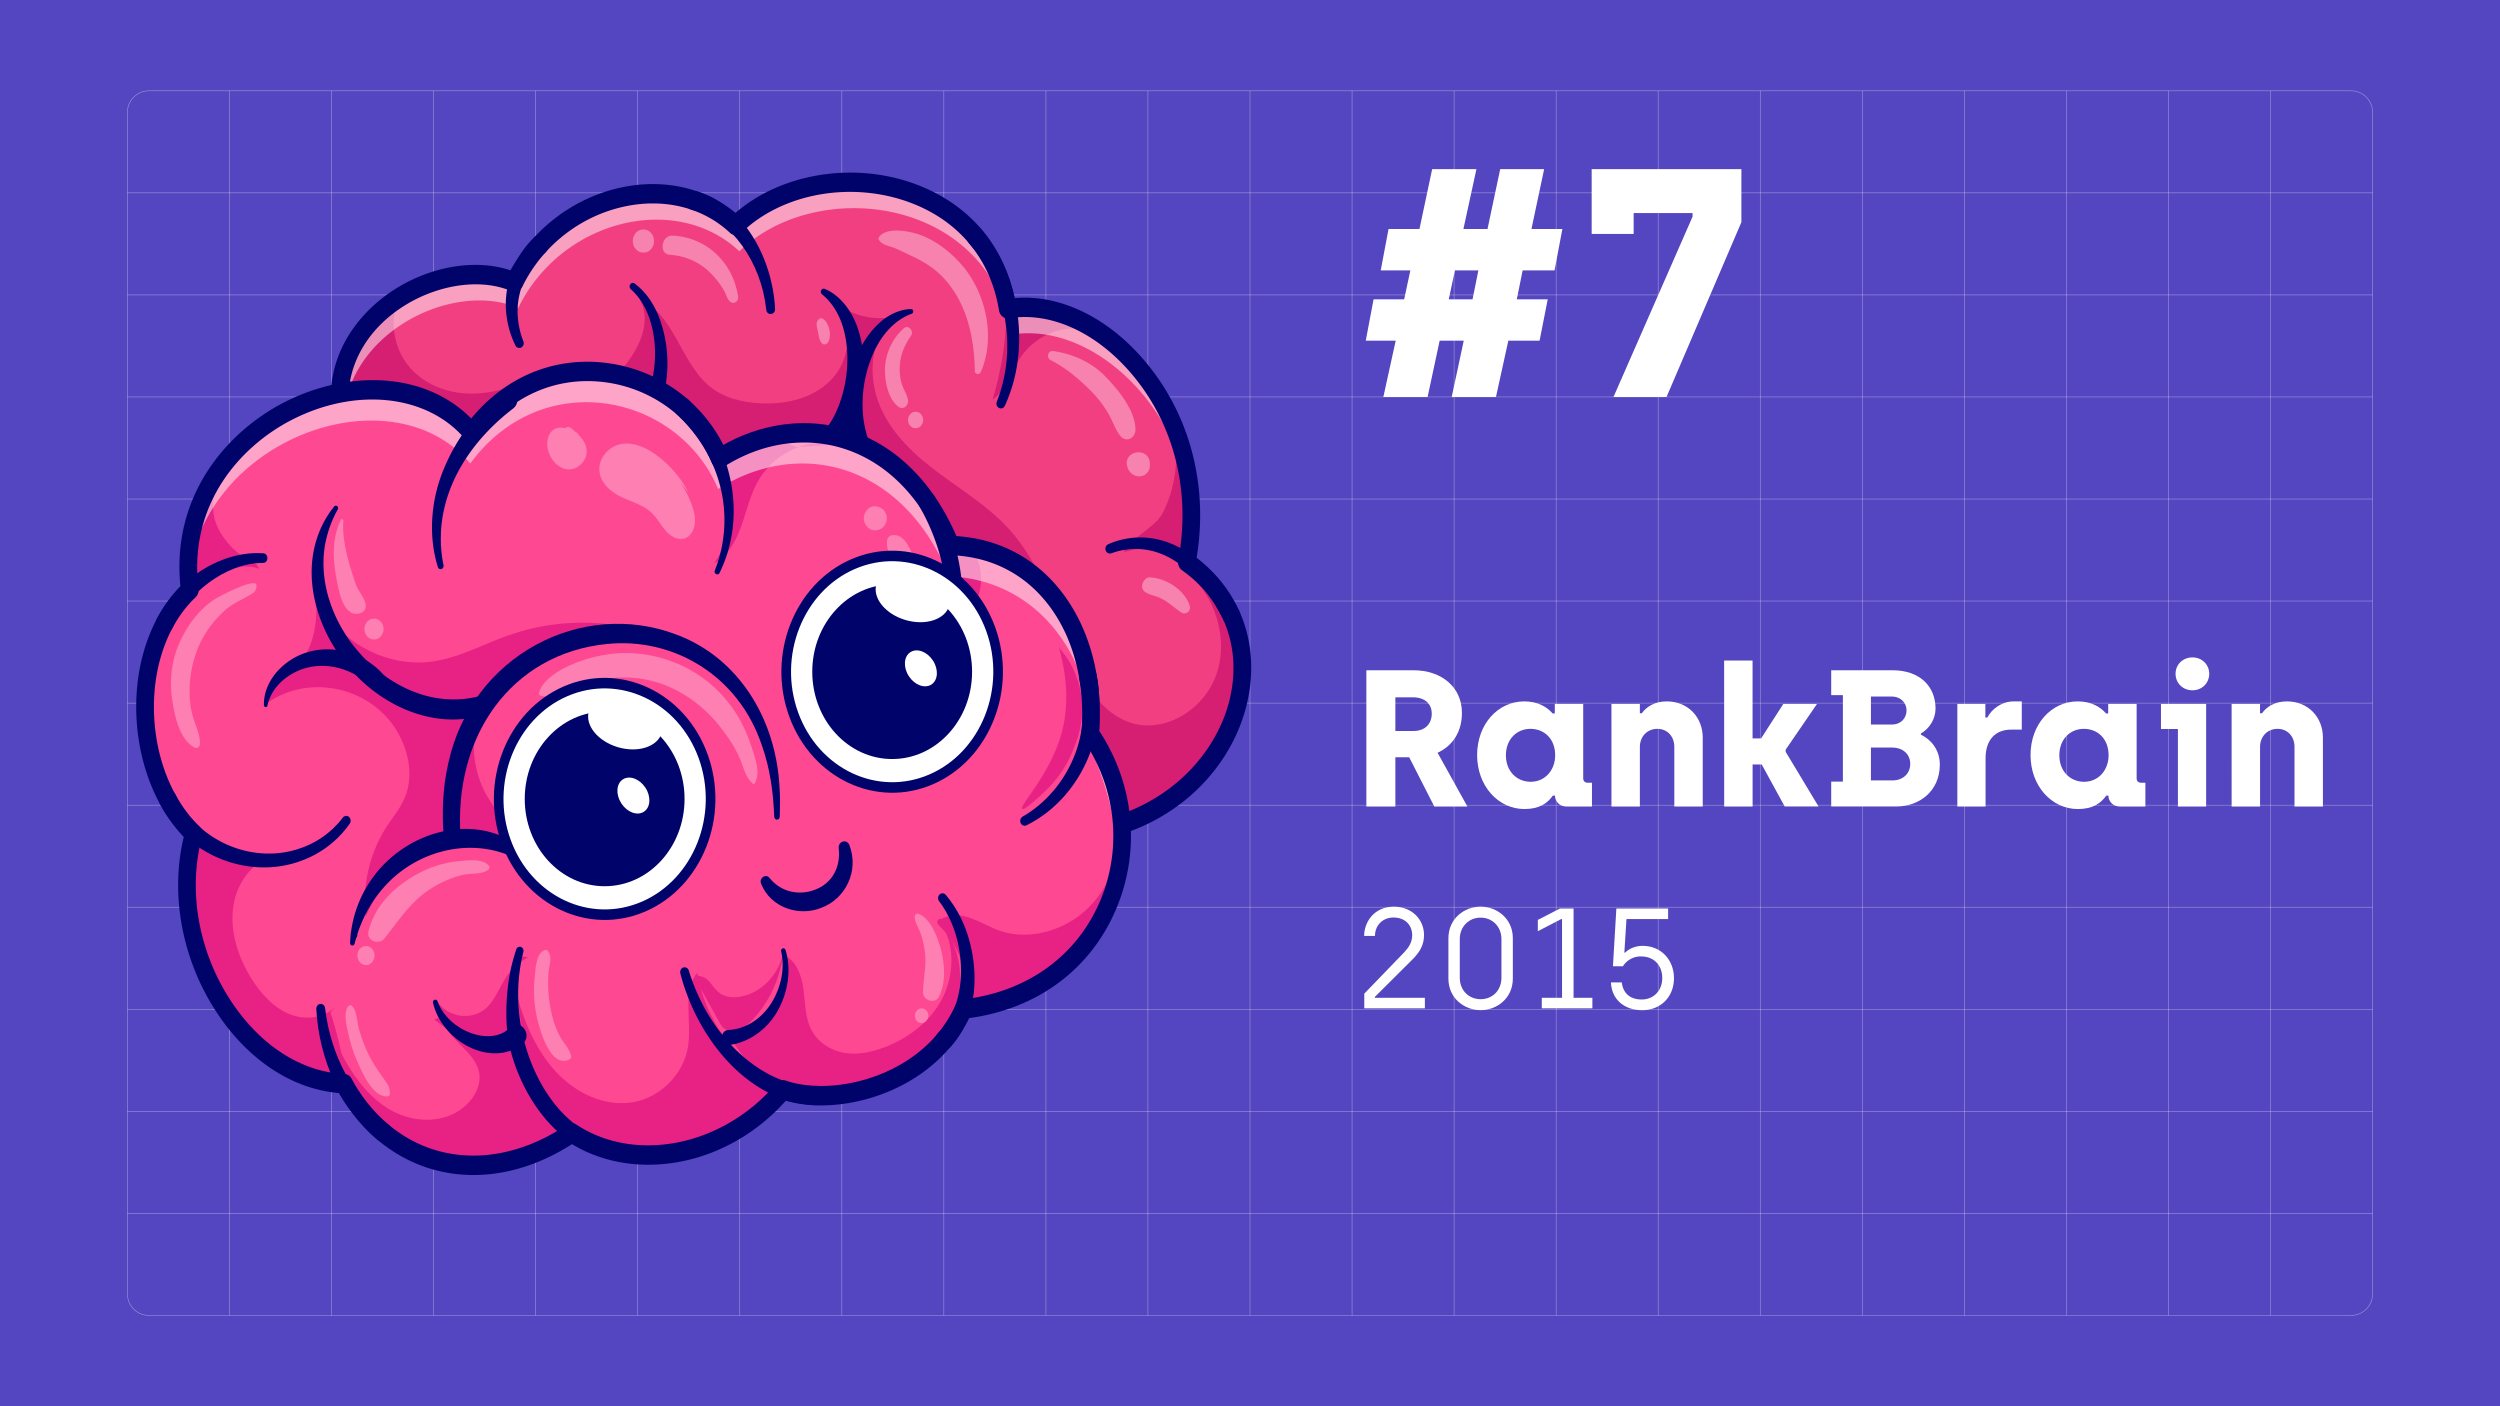 <svg id="Capa_1" data-name="Capa 1" xmlns="http://www.w3.org/2000/svg" viewBox="0 0 3840 2160"><defs><style>.cls-1,.cls-3{isolation:isolate;}.cls-2{fill:#5445c0;}.cls-3{opacity:0.39;}.cls-4{fill:#fff;}.cls-5{fill:#f23f81;}.cls-6{fill:#d61e72;}.cls-7{opacity:0.5;}.cls-8{fill:#00046a;}.cls-9{opacity:0.2;}.cls-10{fill:#e82185;}.cls-11{fill:#fe4892;}.cls-12{opacity:0.3;}.cls-13{opacity:0.35;}</style></defs><title>algoritmos-google</title><g class="cls-1"><rect class="cls-2" width="3840" height="2160"/><path class="cls-2" d="M3840.5,2160.5H-.5V-.5h3841Zm-3840-1h3839V.5H.5Z"/></g><g class="cls-3"><rect class="cls-4" x="1292.5" y="139.5" width="1" height="1881"/></g><g class="cls-3"><rect class="cls-4" x="508.7" y="139.5" width="1" height="1881"/></g><g class="cls-3"><rect class="cls-4" x="822.2" y="139.5" width="1" height="1881"/></g><g class="cls-3"><rect class="cls-4" x="1135.7" y="139.5" width="1" height="1881"/></g><g class="cls-3"><rect class="cls-4" x="1449.2" y="139.5" width="1" height="1881"/></g><g class="cls-3"><rect class="cls-4" x="1762.7" y="139.5" width="1" height="1881"/></g><g class="cls-3"><rect class="cls-4" x="2076.3" y="139.5" width="1" height="1881"/></g><g class="cls-3"><rect class="cls-4" x="1919.5" y="139.5" width="1" height="1881"/></g><g class="cls-3"><rect class="cls-4" x="2233" y="139.5" width="1" height="1881"/></g><g class="cls-3"><rect class="cls-4" x="1606" y="139.5" width="1" height="1881"/></g><g class="cls-3"><rect class="cls-4" x="979" y="139.5" width="1" height="1881"/></g><g class="cls-3"><rect class="cls-4" x="351.9" y="139.5" width="1" height="1881"/></g><g class="cls-3"><rect class="cls-4" x="665.5" y="139.5" width="1" height="1881"/></g><g class="cls-3"><rect class="cls-4" x="3173.5" y="139.5" width="1" height="1881"/></g><g class="cls-3"><rect class="cls-4" x="2389.8" y="139.5" width="1" height="1881"/></g><g class="cls-3"><rect class="cls-4" x="2703.3" y="139.5" width="1" height="1881"/></g><g class="cls-3"><rect class="cls-4" x="3016.8" y="139.5" width="1" height="1881"/></g><g class="cls-3"><rect class="cls-4" x="3330.3" y="139.5" width="1" height="1881"/></g><g class="cls-3"><rect class="cls-4" x="3487.1" y="139.5" width="1" height="1881"/></g><g class="cls-3"><rect class="cls-4" x="2860" y="139.5" width="1" height="1881"/></g><g class="cls-3"><rect class="cls-4" x="2546.5" y="139.5" width="1" height="1881"/></g><g class="cls-3"><rect class="cls-4" x="195.7" y="1236.3" width="3448.6" height="1"/></g><g class="cls-3"><rect class="cls-4" x="195.7" y="1706.5" width="3448.6" height="1"/></g><g class="cls-3"><rect class="cls-4" x="195.7" y="1393" width="3448.6" height="1"/></g><g class="cls-3"><rect class="cls-4" x="195.7" y="1079.5" width="3448.6" height="1"/></g><g class="cls-3"><rect class="cls-4" x="195.7" y="766" width="3448.6" height="1"/></g><g class="cls-3"><rect class="cls-4" x="195.7" y="452.5" width="3448.6" height="1"/></g><g class="cls-3"><rect class="cls-4" x="195.7" y="609.2" width="3448.6" height="1"/></g><g class="cls-3"><rect class="cls-4" x="195.7" y="295.7" width="3448.6" height="1"/></g><g class="cls-3"><rect class="cls-4" x="195.7" y="922.7" width="3448.6" height="1"/></g><g class="cls-3"><rect class="cls-4" x="195.7" y="1549.8" width="3448.6" height="1"/></g><g class="cls-3"><rect class="cls-4" x="195.7" y="1863.3" width="3448.6" height="1"/></g><g class="cls-3"><path class="cls-4" d="M3611.2,2021H228.8a33.63,33.63,0,0,1-33.6-33.6V172.6A33.63,33.63,0,0,1,228.8,139H3611.2a33.63,33.63,0,0,1,33.6,33.6V1987.5A33.59,33.59,0,0,1,3611.2,2021ZM228.8,140a32.63,32.63,0,0,0-32.6,32.6V1987.4a32.63,32.63,0,0,0,32.6,32.6H3611.2a32.58,32.58,0,0,0,32.6-32.5V172.6a32.63,32.63,0,0,0-32.6-32.6Z"/></g><path class="cls-4" d="M2143.8,523.29h-46l12-63.5h47l9.5-44.5h-45.5l12-63.5h47.5l19.5-92h68l-20,92h37l19.5-92h67.5l-19.5,92h47.5l-12,63.5h-49l-9,44.5h47.5l-12.5,63.5h-48l-19,86.5h-68l18.5-86.5h-37l-18.5,86.5h-68Zm118-63.5,9-44.5h-36l-9.5,44.5Z"/><path class="cls-4" d="M2599.79,332.79v-5.5h-90.5v32h-64.5v-99.5h230v81.5l-115,268.5h-81.5Z"/><path class="cls-4" d="M2098.73,1029.5h72.06c43.95,0,74.75,26.31,74.75,65.48,0,28.1-13.16,49.93-37.38,61.29l45.75,82.52h-50.83l-38.57-75.64h-21.23v75.64h-44.55Zm72.65,93.28c16.15,0,27.81-9.56,27.81-26.91,0-13.45-9.27-24.81-29.3-24.81h-26.61v51.72Z"/><path class="cls-4" d="M2268.86,1159.86c0-47.54,32-82.52,72.35-82.52,20,0,34.39,7.77,43.66,18.53h3.29v-14.65h43.65v114.52c0,4.19,3,6.58,7.18,6.58h6.27v36.47H2405.8c-10.17,0-17.35-7.77-17.35-16.74h-3.28c-8.38,12-20.93,20.63-43.66,20.63C2301.15,1242.68,2268.86,1207.1,2268.86,1159.86Zm119.89.3c0-26-17.34-40.66-38-40.66-20.93,0-37.67,15.84-37.67,40.66s17,40.66,38,40.66C2373.8,1200.82,2388.75,1182.29,2388.75,1160.16Z"/><path class="cls-4" d="M2475.16,1081.22h43.66v14.36h3c7.17-10.17,20-18.24,38.27-18.24,33.19,0,55.31,24.81,55.31,55.61v105.84h-43.65V1147c0-15.84-10.76-27.5-26-27.5-15.85,0-26.91,12-26.91,27.8v91.49h-43.66Z"/><path class="cls-4" d="M2648.28,1014.55h43.66v119.6h13.15l34.09-52.93h51.72l-48.13,70.27v3.29l50.53,84h-52L2706,1174.21h-14v64.58h-43.66Z"/><path class="cls-4" d="M2812.73,1200.52h17.94V1067.77h-17.94V1029.5h93.89c43.35,0,66.37,25.71,66.37,58.9,0,16.15-9.57,30.8-22.42,38.27v1.8c14.95,7.17,29,22.72,29,46,0,40.66-31.39,64.28-66.68,64.28H2812.73Zm93.29-87.6c13.45,0,22.42-9.57,22.42-21.83,0-12-9.57-21.23-22.42-21.23h-32.29v43.06Zm.89,85.81c15.25,0,27.21-9.87,27.21-25.42s-12.26-25.11-27.5-25.11h-32.89v50.53Z"/><path class="cls-4" d="M3006.48,1081.22h43.06v20.93h3c6.87-13.45,22.42-24.81,40.36-24.81h12.56v43.35H3089.3c-23.92,0-39.47,15-39.47,44.25v73.85h-43.35Z"/><path class="cls-4" d="M3118.9,1159.86c0-47.54,32-82.52,72.36-82.52,20,0,34.39,7.77,43.65,18.53h3.29v-14.65h43.66v114.52c0,4.19,3,6.58,7.17,6.58h6.28v36.47h-39.47c-10.16,0-17.34-7.77-17.34-16.74h-3.29c-8.37,12-20.93,20.63-43.65,20.63C3151.2,1242.68,3118.9,1207.1,3118.9,1159.86Zm119.9.3c0-26-17.34-40.66-38-40.66-20.93,0-37.67,15.84-37.67,40.66s17,40.66,38,40.66C3223.85,1200.82,3238.8,1182.29,3238.8,1160.16Z"/><path class="cls-4" d="M3345.25,1119.79h-26v-38.57h69.37v157.57h-43.35Zm-3.59-84.91c0-14.05,11.06-25.12,26-25.12,14.65,0,25.71,11.07,25.71,25.12,0,14.35-11.06,25.41-25.71,25.41C3352.72,1060.29,3341.66,1049.23,3341.66,1034.88Z"/><path class="cls-4" d="M3427.76,1081.22h43.66v14.36h3c7.17-10.17,20-18.24,38.27-18.24,33.19,0,55.31,24.81,55.31,55.61v105.84h-43.65V1147c0-15.84-10.76-27.5-26-27.5-15.85,0-26.91,12-26.91,27.8v91.49h-43.66Z"/><path class="cls-4" d="M2095.54,1526.24l61.32-63.51c7-7.45,12.26-15.33,12.26-26.28,0-15.55-10.95-27.15-28.69-27.15-17.3,0-28.47,12.7-28.47,28.25h-16.64c0-21,15.11-44.9,45.55-44.9,29.13,0,46.43,21,46.43,43.36,0,15.55-6.35,25.41-15.55,35.48l-60,59.79v1.31h76.87v16.2h-93.07Z"/><path class="cls-4" d="M2224.75,1503v-61.76c0-30.44,24.52-48.62,49.49-48.62s49.49,18.18,49.49,48.62V1503c0,30.43-24.53,48.61-49.49,48.61S2224.75,1533.46,2224.75,1503Zm81.46-1.1v-59.57c0-18.61-13.58-32.85-32-32.85s-32,14.24-32,32.85v59.57c0,18.83,13.35,32.85,32,32.85S2306.21,1520.76,2306.21,1501.93Z"/><path class="cls-4" d="M2368.19,1532.59h31.1V1411.71H2398l-35.91,18.61V1413L2396,1395.5h21v137.09h28.9v16.2h-77.74Z"/><path class="cls-4" d="M2474.41,1508.94h16.64c2.19,17.74,13.8,26.28,30.66,26.28,18.39,0,31.53-13.8,31.53-32.85,0-18.83-11.82-33.29-32.85-33.29a32.21,32.21,0,0,0-27.59,15.11h-15.33l5.26-88.69h79.49v16.21h-63.94l-3.29,51.46h1.32s9.19-10.3,26.71-10.3c29.57,0,48.18,22.78,48.18,49.5,0,29.12-20.58,49.27-48.83,49.27C2496.52,1551.64,2475.72,1536.75,2474.41,1508.94Z"/><path class="cls-5" d="M531.39,670.33a1058,1058,0,0,0,59,102.29l0,0c229.35,351.17,646.7,541.56,982.36,517.24q32.58-2.31,64-7.39c231.58-14.36,335.41-242.81,230.37-377.16A208.51,208.51,0,0,0,1823,863.53c42.36-222-120.18-402.32-262-390.9,0,0-.1,0-.13,0-4.37.33-8.74.84-13.06,1.58-.13-.69-.22-1.4-.37-2.08-35.28-207.61-296.6-242.67-417.51-125.94-98.74-92.33-274.11-47.37-339.59,87.06-52.36-22.34-121.81-11-177,24h0C546.59,499.57,500.78,576.48,531.39,670.33Z"/><path class="cls-6" d="M839.9,649.8C904,685.24,963.37,730,1022.5,774.61c171.19,129.17,344.39,260.27,480.53,432.18,22.53,28.43,44.1,58.09,69.75,83.1q32.58-2.31,64-7.39c231.58-14.36,335.41-242.81,230.37-377.16-1.1-.59-2.22-1.17-3.36-1.71L1810,869.23c50.12,31.39,78.16,102.26,59.88,162.12s-84.35,98.43-138.62,76.85c-60.5-24.07-84.9-100.76-109.19-165.89-17.1-45.92-38.19-91-69.66-126.7-31.3-35.55-71.33-60.07-108.74-87.7s-73.93-60.47-92.56-105.4-14.34-104.47,20.6-135.7c-30.93,5.93-63.94-2.36-89.57-22.22,27.45,26.93,25.36,81.15.16,112.31-27,33.5-71.2,44.28-112.08,42.72-29.54-1.15-60.1-8.33-83.14-28.6-41.6-36.63-53.36-110.19-103.66-129.83,18,33-2.09,75.32-26.13,103.41C924.88,602.41,884.36,631.83,839.9,649.8Z"/><path class="cls-6" d="M531.39,670.33a1058,1058,0,0,0,59,102.29l0,0c50.88.38,100.93-19.49,143.82-49.58,11.39-8,22.45-16.8,31.17-28.09,27.46-35.6,29.18-92.43,64.37-118.72-33.71,15.75-69.41,28.45-106,28.36s-74.64-14.4-98.19-45.09c-21.49-28-27.85-70.6-12.21-102.27C546.59,499.57,500.78,576.48,531.39,670.33Z"/><path class="cls-6" d="M1664.4,505.66c-37.14-6.37-76.93,12.11-98.51,45.76-13.61,21.23-21.22,48.6-41.33,62.35a508,508,0,0,0,21.78-141.66c31.84.79,66.66,2.82,90.27,26.17Z"/><path class="cls-6" d="M1725,842.51l39.24-31.23c6-4.8,12.12-9.66,16.88-15.92a79.09,79.09,0,0,0,8.88-15.84c16.51-37.09,21-80.42,12.45-120.6a378.41,378.41,0,0,1,7.92,197,106.07,106.07,0,0,0-82.75-8.19Z"/><g class="cls-7"><path class="cls-4" d="M1566.71,512.39a.15.15,0,0,0-.13,0c-4.37.33-8.74.84-13.07,1.58-.12-.69-.21-1.4-.36-2.08-35.28-207.62-296.6-242.68-417.51-125.94C1036.9,293.64,861.53,338.6,796.05,473c-52.36-22.34-121.82-11-177,24h0c-53.61,34-93.68,90.31-91.52,159.8-22.19-87.7,22.31-159.3,85.81-199.56h0c55.17-35,124.62-46.32,177-24,65.48-134.43,240.85-179.39,339.59-87.06,120.91-116.73,382.23-81.67,417.51,125.94.15.68.24,1.39.37,2.08,4.32-.74,8.69-1.25,13.06-1.58,0,0,.09,0,.13,0,119-9.58,252.44,115.68,267.44,287.31C1798.14,609.13,1676.27,503.57,1566.71,512.39Z"/></g><path class="cls-8" d="M1751.66,1270.56c-34.74,15.1-73,24.18-113.48,26.76-189.15,30.34-414.09-13.21-617.28-119.51C802.67,1063.64,624.59,886,519.46,677.51a16.23,16.23,0,0,1-.9-2.19c-23.19-71.14-7.88-140.08,43.11-194.13,58.74-62.27,152.13-89.37,222.4-66C820,349.88,883.29,302.61,955.74,287.63c64.69-13.37,127.4,1,174,39.35,71.2-61.53,183.92-79.48,278.83-43.24,79.62,30.39,132.47,91.93,150,174.14,67.76-6,140.49,28.16,197,93.35,71.3,82.2,101.08,193,82.44,305.49,69.65,53.64,98.35,137.32,76.87,225.76-13.43,55.29-46.17,106.66-92.2,144.65A298.17,298.17,0,0,1,1751.66,1270.56ZM543.86,664.22C772,1115.38,1277.54,1325.41,1634.8,1267.78c.41-.06.81-.11,1.22-.13,144.34-9,230.89-103.29,252.62-192.81,19.08-78.55-8.22-152.88-73-198.83a15.52,15.52,0,0,1-5.93-15.52c20.26-106.11-6.64-211.37-73.79-288.79-54-62.27-123.54-93.2-186-82.76-7.31,1.23-14.18-4.16-15.47-12.12-12.62-78-60.49-136.63-134.79-165-90.07-34.38-197.26-15.67-260.65,45.53a12.77,12.77,0,0,1-17.88.15c-41-38.39-99.47-53.2-160.27-40.64C892.33,331,833.11,377.14,802.36,440.26c-3.25,6.66-10.55,9.61-17,6.87-60.94-26-150.88-1.68-204.74,55.42C555.92,528.75,518.39,584.51,543.86,664.22Z"/><path class="cls-8" d="M1509.31,354.65c58,72.21,74,182.09,34.14,268.6-3.93,8.41-15.64,2.68-12.37-6.17A234.49,234.49,0,0,0,1546.26,552c5.91-64.62-16.58-132.39-57.5-177.83-12.71-15.43,8.13-35.46,20.55-19.53Z"/><path class="cls-8" d="M1879.54,952.84c-25.25-50-63.81-99.21-118.18-108.28a107.84,107.84,0,0,0-54.08,5.2,6.69,6.69,0,0,1-9-4.6,7.66,7.66,0,0,1,3.94-9.22,122.69,122.69,0,0,1,60.58-9.91c61.69,5.86,108.79,57.45,140.11,111.54,9.47,17.41-13.77,32.69-23.39,15.27Z"/><path class="cls-8" d="M1069.71,293.64c72,20.77,117.19,103.12,120.8,181,.22,9.43-12.33,10.63-13.55,1.23-3.77-36.66-17.21-71.26-37.35-99.08-19-26.19-46-48.87-75.93-54.12-18.86-4.05-12.7-34.18,6-29Z"/><path class="cls-8" d="M836.78,388.86C810,410.16,792.65,448,795.29,485.4a126.23,126.23,0,0,0,8.62,38.82,7.69,7.69,0,0,1-3.6,9.73,6.57,6.57,0,0,1-8.63-3.32,142.74,142.74,0,0,1-13.19-42.29c-7.06-45,10.06-92.51,40.88-122.42,14.41-13.45,32.2,9.89,17.41,22.94Z"/><path class="cls-8" d="M971.39,642.35c23.89-24,34.5-62.52,34.76-98.05.18-36.65-10.33-76.38-37.23-100.1-4.91-4.25.56-12.59,5.85-8.79,16,11.75,28,29.08,36,47.92,23.54,57.17,19.5,132.06-20.28,180.2C977.27,678,958,656.72,971.39,642.35Z"/><path class="cls-8" d="M1223.94,691.32c53.55-16.17,78.27-85.89,77.63-142.3-.44-36.52-10.87-74.09-39-97a5.09,5.09,0,0,1-.94-6.73,4.17,4.17,0,0,1,5.09-1.61c24.65,10.22,42.73,35.44,51.4,62.17,21.07,66.65,3.41,153.23-49.95,196.35a94,94,0,0,1-38.32,18.21c-17.33,3.07-22.76-23.9-5.88-29.06Z"/><path class="cls-8" d="M1354.23,748.89c-80.67-52.08-67-211.29,8.08-261.89,11.28-7.3,24.09-11.91,36.87-12.41a3.55,3.55,0,0,1,3.54,3.6,3.74,3.74,0,0,1-2.34,3.69c-22.38,8.23-39.41,25.36-51.44,46-28.61,49.9-34.15,123.13-3.12,172.65a81.83,81.83,0,0,0,22.4,22.84c14.77,10.63,1.64,34.74-14,25.54Z"/><g class="cls-9"><path class="cls-8" d="M1275.44,459c2.17,1.93,4.38,3.82,6.68,5.56A53.53,53.53,0,0,0,1275.44,459Z"/></g><path class="cls-10" d="M509.49,1252.5c15.65-6.24,25.76-25.83,22.55-43.68-53.9,49.39-136.79,54.49-197.52,15.7s-97-117.21-93.73-194c.44-10.09.94-21.78-6-28.51-20,64.16-9.4,135.74,14.72,198.18,7.44,19.25,16.22,38.09,28.35,54.25,29.09,38.77,76.64,58.87,122.41,55.38s89.09-29.31,119.35-67"/><path class="cls-11" d="M1460.31,837.86c-72.45-176.7-232.44-212-354.92-134-61.27-146-269.68-190.64-380.67-39.22C592.94,508.36,258.87,646.39,291.55,906.2c-96.83,91.9-88,284.09,6.05,374.58-47.52,173.67,75.17,376.57,230.83,383.67,70,129.71,216.62,165.65,350,75.68,94.3,62.23,236.53,38.27,324.38-66.21,82,28.42,226.37-9.7,277.29-124,222-25.3,305.63-260.91,194.66-422.64C1686.82,972.52,1603.83,842.37,1460.31,837.86Z"/><path class="cls-10" d="M561,1404.27c-4.11-47.16,7.78-95.79,32.86-134.44,9.48-14.61,20.86-28,27.74-44.24,16.58-39.14,2.89-87.39-23.65-119.31-46.13-55.47-130.13-67.28-187.6-26.36,10.72-37.19,46.15-61.62,81.74-64.47s70.66,12.71,100.06,34.81c13.41,10.09,26,21.62,40.62,29.53,25.3,13.72,54.44,15.49,82.66,17A524.73,524.73,0,0,0,694.55,1286c-57,17.28-106.47,62.4-132.2,120.63"/><path class="cls-10" d="M420.93,1050.93c24.95-11.25,45.5-33.64,55.86-60.86,14.27-37.46,9.11-80,3.7-120.09,3.37,27,15.82,51.49,28,75.25l41.36,80.46a347.91,347.91,0,0,0-121,19.24"/><path class="cls-10" d="M393.31,866.32A121.61,121.61,0,0,1,344.57,827a89,89,0,0,1-13.71-25.84c-9-28.36.88-59.28,10.63-87.33-19.69,28.51-36.43,59.92-45.52,94.23s-10.19,71.75.71,105.42c14.73-12.94,29.67-26,46.91-34.48s37.31-12,55.13-5.09"/><path class="cls-10" d="M975.92,966.22A341.48,341.48,0,0,0,782.4,975.5c-39.15,13.66-76.61,34.55-117.35,40.46-58.61,8.5-120.47-17.14-159.16-66,50,78.55,128.78,134.57,214.77,152.74l78.12-81.84c12.2-12.78,24.79-25.85,40.44-32.82,13.36-5.94,28-7,42.42-8l82.45-5.83c7.38-.52,16.29-.22,20.12,6.69"/><path class="cls-10" d="M821,1334.58c-.48-20.5-8-40.71-20.86-55.7-8.93-10.45-20.11-18.25-29.92-27.7-37.65-36.26-52.3-98.41-35.37-150-31.65,25.85-41.13,73.35-40.66,116.53a367.52,367.52,0,0,0,9,77c7.69-8.45,20-8.88,30.82-7.72,33.85,3.62,66.72,17.55,93.94,39.82l-5.31-.32"/><path class="cls-10" d="M811.24,1470.33A94.85,94.85,0,0,0,776.79,1502c-9.7,14.75-15.87,32.51-28.16,44.74-21.26,21.16-59,17.37-76.38-7.67,10.8,24.12,30.27,43.45,53.28,52.88a90.73,90.73,0,0,0,72-1.59c-17-11.72-20.17-37.86-15.47-59.17s15.35-40.62,20-61.94"/><path class="cls-10" d="M515.27,1546.27c-18.84,18.55-47.91,21-71.57,11s-42.45-30.51-56.91-53.27c-21.6-34-35.21-76.4-27.55-116.92s41-76.46,78.87-74.78a267.45,267.45,0,0,1-138.68-27.66c-17.62,58.68-12.11,124.12,9.92,181s59.74,105.5,104.09,143.79c34.05,29.4,75.21,53.93,118.49,50.43a640.92,640.92,0,0,0-24.39-105"/><path class="cls-10" d="M680.29,1560.66c3,37,52,52.95,56.07,89.82,1.81,16.41-6.4,32.48-17.36,43.88-33,34.31-88.06,31.93-126.88,5.91s-64.13-70.38-83.55-115.38c11.45,54.37,36,105.38,70.53,146.5,15.55,18.52,33.44,35.31,54.6,45.18,37.27,17.39,80,11.47,119.54,1.83a723.5,723.5,0,0,0,122.19-41.68c-36.78-40.89-64.08-91.89-78.66-147a72.81,72.81,0,0,1-41.34,15.49c-32.39,1.44-61.71-19.24-88.54-39.1"/><path class="cls-10" d="M1070.62,1494.2c-22.76,29.61-8,74.46-13.71,112.63-6.69,45.08-44.92,80.17-86.32,86.45s-83.87-13-114.2-44.43-49.62-73.79-61.61-117.54c8.24,70.57,19.57,147.73,68.62,194.52,24,22.89,54.79,35.81,86,42.49,95.37,20.36,199.43-18,264-97.33-71.92-25.55-128.76-96.22-142.72-177.44"/><path class="cls-10" d="M1075.94,1499.67c12,1.07,18,16,27.44,24.11,8.95,7.65,21.24,9,32.51,7.32,32.7-4.8,61.15-34.12,67.44-69.51-4.21,40.48-22.06,79.1-49.39,106.83-5.9,6-12.42,11.6-20.1,14.23s-16.77,1.79-22.81-4c-2.77-2.66-4.72-6.16-6.64-9.61l-32.91-59.22c-2.19-3.94-3.26-10.86.91-11.54"/><path class="cls-10" d="M1206.19,1468.43c17.46,8.27,25.21,30.67,27.93,51.26s2.45,42.37,11.4,60.73c10,20.46,30.33,33.25,51.28,36.81s42.46-1.14,62.46-8.84c34.27-13.2,66.44-36.3,85.56-70.06s23.12-79,4.54-113.17c28,34,31.89,86.52,16.52,129.09s-47.25,76-82.85,100.07c-56.79,38.43-132.12,55-190,18.49-31.44-19.81-54-52.55-75.56-84.4,52.59-2.48,97-61.08,89.32-118"/><path class="cls-10" d="M1452.28,1408.62c27.65-10.24,54,9.88,80.27,19.89,43.88,16.68,98.39,3.25,135.32-30.53s55.9-85.65,52-133.8c2.19,50.76-17.32,101.61-41.9,147.89a368.63,368.63,0,0,1-24.22,40.21,252.37,252.37,0,0,1-104.62,85.31c-21.91,9.49-46.45,15.62-68.23,8.92,8.65-45.15-5.47-92.53-36.64-122.94-2-2-4.28-4.18-4.46-7.14s3.22-6.28,5.63-4.75"/><path class="cls-10" d="M1500.47,856.62a87.08,87.08,0,0,1,4.35,51.38c-2.47,11.11-7.1,21.48-11.68,31.75-17.73,39.66-36.91,81.2-70.54,105.65,17.9-28.2,27.25-62,31.4-96.06s3.36-68.51,2.57-102.82a201.62,201.62,0,0,1,65.07,3.48"/><path class="cls-10" d="M1570.11,1242.36c-4.8-4.74,41.71-51.37,59.66-113.38,14.42-49.82,7-98-3.13-133.87a131.4,131.4,0,0,1,20.74,30.13,144.42,144.42,0,0,1,14,47.32c4.29,37.3-7.75,66.44-14,81.5-16.1,39-40.27,60.13-56.14,74C1583.44,1234.91,1572.37,1244.6,1570.11,1242.36Z"/><path class="cls-10" d="M1284.54,682.66c-46.78-10.65-98.56,14.8-122.3,60.11-11,21.06-16.19,45.08-24.5,67.58s-21,44.8-41.25,54.89c16.21-19.91,22.09-47.86,21.1-74.48s-8.17-52.45-15.29-77.93L1134.74,698c28.27-13,60.92-25.89,88.46-11.16"/><g class="cls-7"><path class="cls-4" d="M289.48,1322.22c1.9,2,3.82,3.94,5.79,5.83a290.72,290.72,0,0,0-7.89,39.68A309.42,309.42,0,0,1,289.48,1322.22Z"/><path class="cls-4" d="M1721.05,1321a614.13,614.13,0,0,0-13.42-75.24,601.64,601.64,0,0,0-24-76.14c.36-13.08,2.25-163.39-104.12-242.24-46.74-34.65-95-41.13-121.55-42.25-72.45-176.69-232.44-212-354.92-134-61.27-146-269.68-190.64-380.67-39.22-119-141.16-403.14-42.13-432.84,169.86C280,637.9,597.14,513.34,724.72,664.61c111-151.42,319.4-106.75,380.67,39.22,122.48-77.93,282.47-42.67,354.92,134,143.52,4.51,226.51,134.66,214.42,289.38A275.94,275.94,0,0,1,1721.05,1321Z"/></g><path class="cls-8" d="M1368.62,1675q-5.43,2.36-11,4.51c-51.27,19.72-106.81,23.76-150.62,11.25-43.29,48.57-100.35,81.64-161.6,93.47-60.08,11.61-119,2.09-166.84-26.79-68.43,43.84-143,57.88-211,39.54-60.71-16.41-112.68-58.21-147.07-118.1-71.93-6-140.25-51.17-188.41-125-52.64-80.69-71-180.27-49.85-268.29-46.07-48.38-73.2-122.69-73-200.89.24-73.51,24.88-140.17,67.88-184.31-14.06-140.19,72.28-237.49,159-282.17,50.86-26.21,107.49-38,159.47-33.32,51.1,4.63,95.09,24.54,128.23,57.84,53.57-65,129.21-95.85,209.81-85,76.66,10.33,143.34,57.93,177.48,125.68,63.1-35.59,134.74-43.26,198.7-20.79,69.09,24.28,124,79.79,159.3,160.8,63.38,4.13,117.69,31.89,157.49,80.63,45.59,55.84,67.52,133.38,62,218.86,52.76,80,63.3,179.75,28,267.94-38.26,95.72-121.06,158.43-227.89,172.93C1464.91,1612.45,1422.72,1651.45,1368.62,1675Zm-170.87-14.87a12.51,12.51,0,0,1,9.15-.36c73.86,25.6,212.22-7,260.92-116.36a13.73,13.73,0,0,1,10.84-8.29c100.35-11.43,178-68.36,213.13-156.17,32-79.92,21.5-170.67-28-242.75a15.88,15.88,0,0,1-2.68-10.19c6.21-79.46-13.26-151.25-54.81-202.14-36.45-44.65-87.09-69.23-146.43-71.1a13.65,13.65,0,0,1-12-8.79c-31.84-77.66-82.44-130.57-146.33-153-60.93-21.41-129.93-12-189.31,25.77a12.61,12.61,0,0,1-11,1.32,14,14,0,0,1-8.26-8c-27.69-66-90-113-162.63-122.79-76.06-10.24-147.15,21.35-195,86.68a13.32,13.32,0,0,1-10.16,5.57,13.08,13.08,0,0,1-10.49-4.79c-57.84-68.59-167.6-80.79-266.89-29.6C368.2,686.11,288.88,775.7,305,904.18a15.64,15.64,0,0,1-4.56,13.26c-40.42,38.36-63.73,99.35-64,167.32-.24,73.28,26,142.39,70.08,184.85a15.81,15.81,0,0,1,4,15.43c-22.29,81.46-6,175.49,43.61,251.53,44.89,68.8,108.58,110,174.74,113a13.5,13.5,0,0,1,11.16,7.31c30.54,56.59,78.11,96.07,134,111.15,63.08,17,133.09,2.64,197.14-40.57a12.62,12.62,0,0,1,14.19-.07c91.56,60.41,226.54,32.49,307.32-63.55A13.57,13.57,0,0,1,1197.75,1660.09Z"/><path class="cls-8" d="M1189.21,1254.46c-1.38-37.21-6.54-74.9-19-109.59-35.9-107.75-136.47-166.35-238.51-155.66-145.9,14.86-236.56,141.32-224,299.38.43,7.73-5,14.38-12,14.84-6.87.46-12.81-5.12-13.54-12.52-3.79-39.2-2.5-79.62,6.43-118.69,36.06-166.16,205.48-252,349.3-197.92,95.24,34.93,154.49,128.49,159.57,236.73,1,14.35.78,29.21.26,43.53-.34,6-8.28,5.91-8.47-.1Z"/><path class="cls-8" d="M746.63,1097.07c-78.93,26.08-166-13.39-217.5-80.27C490.44,967.66,467,898.1,484.69,834A154.9,154.9,0,0,1,513.22,778a3.27,3.27,0,0,1,4.91-.35,4,4,0,0,1,.67,4.85,174.48,174.48,0,0,0-19.7,55.41c-9.66,58.41,13.3,117.79,49.22,160.46,24,28.64,54.33,51.38,87.78,64.27,33.23,13.05,69.41,15.44,103.26,5.79,17.19-4.4,24.2,22.66,7.27,28.68Z"/><path class="cls-8" d="M577.47,1062c-34.85-40-93.46-53.15-137-21.72-14.15,10.11-25.77,25.24-29.69,43.53a2.73,2.73,0,0,1-3.28,2.21,3.07,3.07,0,0,1-2.11-3.28c-.6-21.67,10.8-42.73,25.6-56.73,47.38-45.67,125-34.55,164.2,17.91,9.75,13.11-6.48,29.58-17.75,18.08Z"/><path class="cls-8" d="M829.9,1345.79c-68.17-67.47-179.7-52.66-241.12,18.07-21.14,23.82-35.87,53.42-44.15,85.71a3.5,3.5,0,0,1-6.89-1.2,182.4,182.4,0,0,1,34.65-100.1c51.75-72.16,157.26-101.71,228.25-46.23A124,124,0,0,1,834,1342.16c1.41,2.8-1.84,5.75-4.06,3.63Z"/><path class="cls-8" d="M923.83,1775.51c-73.54-18.48-125.8-96.9-142.52-173.88-5.21-31.87-4.33-64.75.21-96.59A284.58,284.58,0,0,1,793,1458.26a5.61,5.61,0,0,1,7.33-3.76c3.24,1.27,4.51,5.18,3.33,8.54a267.28,267.28,0,0,0-6.57,89.08c6.89,83.56,55.32,175.86,132.5,199,14.76,4.43,9.37,28.18-5.71,24.39Z"/><path class="cls-8" d="M801.51,1604.71c-48.84,35.63-122.89-5.68-136.43-64.39-1-4.73,5.18-6.93,6.91-2.45,9.1,24.06,29.65,41.16,51.68,49.05,19.43,7.08,44.56,7.2,59.2-8.27,16.78-16.11,37,12,18.64,26.06Z"/><path class="cls-8" d="M578.52,1749.62c-55.36-48.27-88.58-123-92.7-199.81-.22-4.1,2.64-7.61,6.4-7.86s6.95,2.94,7.2,7c8.11,70.44,43,137.72,96.07,177.4,15.44,12.59-2.1,36.88-17,23.28Z"/><path class="cls-8" d="M1441.24,1586.34c24.69-22.2,34.88-60.82,34.81-95.81-.07-37.79-11.14-76.16-33.33-105.91a7.94,7.94,0,0,1,.68-10.84,6.41,6.41,0,0,1,9.28.69,179,179,0,0,1,30.89,53.49c21.43,58.72,19.53,134.18-24.32,180.73-14,13.53-32.1-8.85-18-22.35Z"/><path class="cls-8" d="M1684.58,1037.49c18.13,94.29-27.86,190.54-107.91,230.2a6.58,6.58,0,0,1-9-3.69,7.78,7.78,0,0,1,3-9.64c35.24-20.19,63.21-53.3,78.77-91.42,15.57-37.57,17.92-80.16,8.44-119.59-3.95-20.22,23.11-26.29,26.71-5.86Z"/><path class="cls-8" d="M1435.71,762.71c51.86,91.12,62.59,216-.17,304.31-9.47,12.78-27.13-1.68-18.41-15.21a207.65,207.65,0,0,0,29.16-64.92c12.2-46.69,9-97.13-5.17-142.93a329.33,329.33,0,0,0-28.68-65.77c-9.09-17.09,13.43-32.26,23.27-15.48Z"/><path class="cls-8" d="M1058.26,614.77c64.75,68.76,90.83,175.55,47,265.23-2.43,4.87-9.28,1.43-7.31-3.81a209.88,209.88,0,0,0,7.47-132.28c-11.37-42.31-35.54-79.26-66-107.56-13.88-14.05,5.08-36.06,18.77-21.58Z"/><path class="cls-8" d="M788.42,627.33c-52.46,40-97.88,98-108.95,168.72a205.82,205.82,0,0,0,1.75,72.1,5,5,0,0,1-3.44,6,4.54,4.54,0,0,1-5.3-3.33c-15.24-49.12-10.25-104.53,9.57-151.4a292.55,292.55,0,0,1,74.62-105.29c5-4.19,10-8.44,15.07-12.46,15.84-11.74,32.1,13,16.68,25.62Z"/><path class="cls-8" d="M1253.67,1697.66c-102.39-3.21-182.31-100.44-208.66-202.45-1-4,1.07-8.06,4.68-9.18a6.71,6.71,0,0,1,8.3,4.75c14.92,48.54,41.08,92.39,75.64,125,32.9,31.06,76.39,54.39,119.73,52.15,18.7-.29,19.14,29.52.31,29.76Z"/><path class="cls-8" d="M1118.84,1582c25.57-1.18,49.44-16.15,64.45-39,15.33-23,23-53.63,16.54-81.68a3.87,3.87,0,0,1,2.53-4.65,3.47,3.47,0,0,1,4.16,2.46c4.8,15.07,5.64,31.47,3.49,47.29a128.7,128.7,0,0,1-15,45.19c-15.56,28.61-43.61,49.29-74.26,53.42-14.55,1.54-16.48-21.76-1.87-23.06Z"/><path class="cls-8" d="M269.79,1220.89c35,73.35,121.24,107.51,192.75,81.6a137.56,137.56,0,0,0,63.83-46.38,6.45,6.45,0,0,1,9.77-1.22,8,8,0,0,1,1.08,10.22,154.75,154.75,0,0,1-68.7,54.8c-80.34,33.43-179.1-2.48-222.39-84.27-8.93-17.57,14.32-32.15,23.66-14.75Z"/><path class="cls-8" d="M241.37,949.67c31.66-60.58,98.75-104.31,163.25-99.8,8.56,1,8.1,14.64-.54,14.83-30.14-.16-59.06,12.35-83.57,30.42-23.37,17.43-43.77,41.19-55.35,69-8.79,19-33.87,3.88-23.79-14.48Z"/><path class="cls-8" d="M539.2,1435.93l.84,2.33a3.88,3.88,0,0,0,1,1.62,3.52,3.52,0,0,0,1.41,1.1,3.23,3.23,0,0,0,1.71.36,3.13,3.13,0,0,0,1.77-.31l1.06-.65a4.87,4.87,0,0,0,1.43-2l.32-1.22a5.38,5.38,0,0,0-.27-2.58l-.85-2.33a3.69,3.69,0,0,0-1-1.61,3.46,3.46,0,0,0-1.41-1.11,3.19,3.19,0,0,0-1.7-.36,3.13,3.13,0,0,0-1.77.31l-1.07.65a5,5,0,0,0-1.43,2l-.32,1.22a5.37,5.37,0,0,0,.28,2.58Z"/><g class="cls-12"><path class="cls-4" d="M1057.51,756.56a166.07,166.07,0,0,0-51.37-59c-15.49-10.83-33.87-18.79-52-15.55s-35,20.82-33.5,40.85c1.38,19.25,17.8,33,34,40.61s34.28,12.31,47.34,25.33c8.08,8.06,13.6,18.76,21.32,27.25s19.23,14.77,29.49,10.62c8.06-3.27,13.24-12.4,14.45-21.7s-1-18.73-4-27.54a140,140,0,0,0-28.63-49"/></g><g class="cls-12"><path class="cls-4" d="M868,662.3c-1.73-2.55.94-6.38,3.84-6.56s5.48,1.88,7.77,3.83c9.71,8.25,20.2,18,21.5,31.35,1.59,16.41-13.63,31.19-28.7,30.1s-27.68-15.29-31-31.39c-1.93-9.39-.76-20.29,5.64-26.91,11-11.38,28.86-4.13,42.23,3.64"/></g><g class="cls-12"><path class="cls-4" d="M1157.13,1204.32c-11.86-9.24-14.81-25.28-20.67-39.06-7.6-17.87-17.65-32.38-29.14-47.36-21.21-27.61-49.7-50.16-80.41-63.3a172.83,172.83,0,0,0-91.37-12.45c-19.41,2.69-37,9.55-55.37,16.28-14.28,5.22-34.58,14.51-49.6,10.22-2.19-.63-3.16-2.58-2.5-4.94,5-18.17,27.66-32.32,42.65-39.6A220.33,220.33,0,0,1,934.63,1005c36.57-5.24,74.11.47,108.29,15.43,36.16,15.83,66.88,42.1,88.94,77.24,10.53,16.78,18.6,36.73,24.63,56,5,16,11.58,35.08,2.24,50.53a1.09,1.09,0,0,1-1.6.21Z"/></g><g class="cls-12"><path class="cls-4" d="M527.39,800c-2.22,32.71,8.62,65.79,18.53,96,3.67,11.18,12.47,19.59,15.41,30.54,2.16,8.08-1.76,14-9.59,15.8-25.66,5.89-32.17-38.33-35.55-57-5.44-30.07-5.71-59.18,7.14-86.61,1.11-2.38,4.24-1.39,4.06,1.27Z"/></g><g class="cls-12"><path class="cls-4" d="M579.93,981.24a15.12,15.12,0,0,1-11.28-.18,11,11,0,0,1-4.58-3.59,12.2,12.2,0,0,1-3.28-5.25l-1-4.19a17.47,17.47,0,0,1,1.12-8.14l1.92-3.54A14.77,14.77,0,0,1,569,951.3a15.18,15.18,0,0,1,11.28.17,11.25,11.25,0,0,1,4.59,3.59,12.27,12.27,0,0,1,3.28,5.26l.95,4.19a17.28,17.28,0,0,1-1.12,8.13l-1.92,3.55a14.92,14.92,0,0,1-6.17,5Z"/></g><g class="cls-12"><path class="cls-4" d="M394,899.24c.33,9.69-6.33,12.49-13.76,16.76-11,6.31-22.72,11.19-32.59,19.64-17.66,15.1-33.48,35.87-42.89,58.05a176.47,176.47,0,0,0-13.42,74.37,130.7,130.7,0,0,0,6.33,37.07c4.22,12.84,9,22.77,9.64,36.55.23,4.6-4,9-8.28,6.69-23.74-12.91-30.61-47.83-34.65-74.46-4.77-31.47.13-64.55,14.05-92.62,12.88-26,31.09-49,55.07-63.1,5.7-3.35,60.06-31.94,60.5-19Z"/></g><g class="cls-12"><path class="cls-4" d="M750.71,1335.18c-9.21,8.7-28.79,5.76-40.57,8.72a168.92,168.92,0,0,0-49.28,21.69c-29.67,19.06-48.43,48.14-70.42,76-8.08,10.25-28.17,4.1-24.31-11.45,10.72-43.2,45.34-72.94,81.14-90.91a159.19,159.19,0,0,1,56.31-16.29c13.25-1.27,38.57-5.25,47.74,7.46a3.71,3.71,0,0,1-.61,4.78Z"/></g><g class="cls-12"><path class="cls-4" d="M567.05,1480.93l0,0,3.08-1.89a.83.83,0,0,0-.21.16l2.41-2.58-.1.12c.57-1,1.13-2.07,1.69-3.11l-.06.15.91-3.46a.43.43,0,0,0,0,.11c0-1.21,0-2.42.07-3.62a.78.78,0,0,0,0,.16c-.28-1.2-.56-2.4-.83-3.61a.88.88,0,0,0,0,.15,14.93,14.93,0,0,1,.76,7.17,14.57,14.57,0,0,1-2.54,6.42,12.76,12.76,0,0,1-5.28,4.33,11.65,11.65,0,0,1-6.56.82,8.75,8.75,0,0,1-1.71-.51,6.57,6.57,0,0,1-3.06-1.45,12.29,12.29,0,0,1-1.52-1l-2.34-2.59a.16.16,0,0,1-.06-.08c-.18-.26-1.64-3.1-1.75-3.4l0-.1-.84-3.7a17.25,17.25,0,0,1,0-4.06,15.26,15.26,0,0,1,2.65-6.72,13.3,13.3,0,0,1,5.52-4.51,12.39,12.39,0,0,1,13,2,15.36,15.36,0,0,1,2.27,20.24,13.3,13.3,0,0,1-5.52,4.51Z"/></g><g class="cls-12"><path class="cls-4" d="M541.61,1545.93c6.91,9,6.48,22.16,9.47,33.28a220,220,0,0,0,15.29,40.88c6,12.12,13.48,23.31,21.18,34.22,6.28,8.91,11.78,14.58,11.35,26.29a3.9,3.9,0,0,1-3.25,3.41c-22.7,2.16-39-35.73-47.23-54.53a210.67,210.67,0,0,1-13-40.15c-2.76-12.78-7.92-30.3-1.59-42.37,1.72-3.26,5.44-4.11,7.8-1Z"/></g><g class="cls-12"><path class="cls-4" d="M841.85,1461c7.1,9.2,1.36,23.11.55,34.08a213.08,213.08,0,0,0,2.85,51.56c2.73,15.67,7.46,31.84,15,45.56,5.69,10.3,14.63,18.39,17.07,30.49a4.6,4.6,0,0,1-2.57,4.67c-29.69,14.28-46.25-46.44-50.56-67.23a188.68,188.68,0,0,1-3-57.5c1.3-12.94,1.91-38.52,15.36-43.25a4.49,4.49,0,0,1,5.3,1.62Z"/></g><g class="cls-12"><path class="cls-4" d="M1409.84,1403.42c18.64,5.71,30.21,35.3,35.16,53.95,6.18,23.28,8.55,53.08-3.42,74.48-5.87,10.5-23.73,4.93-23.76-7.38-.06-20.56,5.51-39.54,3-60.53a142.7,142.7,0,0,0-7.12-31.2c-3.11-8.49-8.13-14.87-8.73-24.21-.18-2.67,2.08-6,4.87-5.11Z"/></g><g class="cls-12"><path class="cls-4" d="M1419.48,1570.74a10.58,10.58,0,0,1-7.93-.12,7.92,7.92,0,0,1-3.22-2.52,8.49,8.49,0,0,1-2.3-3.69l-.68-3a12.19,12.19,0,0,1,.79-5.71l1.35-2.49a10.39,10.39,0,0,1,4.33-3.55,7.22,7.22,0,0,1,4-.7,7.13,7.13,0,0,1,3.89.83,7.81,7.81,0,0,1,3.22,2.51,8.68,8.68,0,0,1,2.3,3.7c.23,1,.45,2,.68,2.94a12.31,12.31,0,0,1-.79,5.71l-1.35,2.49a10.45,10.45,0,0,1-4.33,3.55Z"/></g><g class="cls-12"><path class="cls-4" d="M1392.12,983.75c-1.81-16.52.19-32.9-2.44-49.54-2.56-16.24-5.08-32.53-10.11-48.12-3.79-11.74-34.5-67.57-3.91-64.05,13.6,1.56,20.87,18.2,26.34,30,6.83,14.68,11.1,30.43,13.93,46.56,4.86,27.7,2.66,65.46-12.49,89.36-3.46,5.47-10.72,1.31-11.32-4.18Z"/></g><g class="cls-12"><path class="cls-4" d="M1347.56,814.16l-2,.26c-10.84,1.38-20.16-9.43-18.53-21.1a19.49,19.49,0,0,1,6.5-11.94,16.15,16.15,0,0,1,8.34-3.63,15.6,15.6,0,0,1,8.52,1.4l1.89.66,3.62,2.34a13.15,13.15,0,0,1,4.07,5.42A18.51,18.51,0,0,1,1362,799c-1.42,7.87-7,14.22-14.46,15.17Z"/></g><path class="cls-8" d="M1427,1179.48c31.65-55.5-13.57-127.38-67.88-135.74-19.28-3.11-38.15,2.88-55.77,13.06a6.18,6.18,0,0,1-8.67-3,7.56,7.56,0,0,1,.82-7.79,89.87,89.87,0,0,1,28.41-24c47.15-25.61,106,4.63,129.1,53.61,18.79,36.62,15.42,87.32-17.58,112.49-5.19,4-11.67-2.74-8.43-8.57Z"/><g class="cls-12"><path class="cls-4" d="M1420.92,1161.62c10.72-17.69,7.17-41.34-1.68-59.26-8-16.29-25.2-34.33-43.52-29.45-7,1.87-9.84,8.73-6.15,15.6,6.25,11.67,17.65,18.23,25.17,28.92,9,12.87,10.13,27.52,14.73,42.4,1.56,5,8.7,6.33,11.45,1.79Z"/></g><g class="cls-12"><path class="cls-4" d="M1354,1081.68a9.44,9.44,0,0,0,4.07-3,10.29,10.29,0,0,0,2.78-4.24A16.62,16.62,0,0,0,1361,1064l-1.65-3.19a12.7,12.7,0,0,0-5-4.3l-3.07-1a11.5,11.5,0,0,0-6.49.81,9.38,9.38,0,0,0-4.07,3,10.23,10.23,0,0,0-2.78,4.24,16.52,16.52,0,0,0-.13,10.44l1.64,3.19a12.68,12.68,0,0,0,5,4.29l3.07,1a11.5,11.5,0,0,0,6.49-.82Z"/></g><g class="cls-13"><path class="cls-4" d="M1126.61,465.26c-8.51-.7-10-10.45-13.69-17.36a125.35,125.35,0,0,0-23-29.84c-16.88-16.48-38.52-25.23-60.92-26.68-17.6-1.13-13.21-30.19,4.08-29.43,49.87,2.19,92.39,38.93,100.67,93.65a8.86,8.86,0,0,1-3.09,7.85c-1.35,1-2.34,1.95-4,1.81Z"/></g><g class="cls-13"><path class="cls-4" d="M994.32,386.83a16.66,16.66,0,0,1-12.5-.19,12.38,12.38,0,0,1-5.08-4,13.57,13.57,0,0,1-3.63-5.83l-1.06-4.64a19.23,19.23,0,0,1,1.24-9q1.05-2,2.12-3.93a16.58,16.58,0,0,1,6.84-5.59,16.72,16.72,0,0,1,12.5.2,12.32,12.32,0,0,1,5.09,4,13.57,13.57,0,0,1,3.63,5.82c.35,1.55.71,3.1,1.06,4.65a19.3,19.3,0,0,1-1.24,9l-2.13,3.93a16.44,16.44,0,0,1-6.84,5.59Z"/></g><g class="cls-13"><path class="cls-4" d="M1399.14,516.06c-9.52,13.81-15.89,27.93-17,45.33a80.63,80.63,0,0,0,2.35,26.18c2.42,8.85,7.58,16.17,9.83,25,2.49,9.78-6.53,18.24-14.69,12-16.49-12.57-22-43.61-19.93-64.15,2.22-21.9,13-42.68,28.75-56.25,6.93-6,15.87,4.34,10.69,11.87Z"/></g><g class="cls-13"><path class="cls-4" d="M1410.63,656.9a11.9,11.9,0,0,1-8.89-.14,8.79,8.79,0,0,1-3.61-2.82,9.65,9.65,0,0,1-2.58-4.14c-.25-1.1-.51-2.2-.76-3.31a13.78,13.78,0,0,1,.88-6.4l1.52-2.8a11.67,11.67,0,0,1,4.86-4,11.88,11.88,0,0,1,8.88.14,8.82,8.82,0,0,1,3.62,2.82,9.72,9.72,0,0,1,2.58,4.14l.75,3.3a13.69,13.69,0,0,1-.88,6.41l-1.51,2.79a11.75,11.75,0,0,1-4.86,4Z"/></g><g class="cls-13"><path class="cls-4" d="M1264.09,489.66c9.67,6.08,14.58,27.12,7.1,37-2.58,3.39-6.87,3.12-9.42-.08-3.46-4.34-4.11-9.77-5-15.23-.85-5.28-3.31-10.54-2.14-15.93.9-4.15,5.33-8.32,9.45-5.73Z"/></g><g class="cls-13"><path class="cls-4" d="M1497.39,570c-1.11-51.47-11.71-101.75-45.39-140.13-14.72-16.76-32.42-27.78-51.81-36.76-9.36-4.34-18.57-9.3-28.2-12.86-7.7-2.86-17-4.09-22-11.73a3.6,3.6,0,0,1,0-4c11.23-17,47.85-9.21,62.92-3.87,24.16,8.55,46.43,25.85,63.88,45.72,36.83,41.92,53.36,111,29.75,165.1-1.92,4.39-9.1,4.07-9.22-1.51Z"/></g><g class="cls-13"><path class="cls-4" d="M1617.36,539.15c29,4.09,58.26,16.49,79.78,38.38,19.08,19.42,46.3,51.63,46.89,81.86.27,14.15-14.55,21-23.27,10.11-8-10-11.8-23.21-18.41-34.35a171.44,171.44,0,0,0-25.48-33.36c-19.37-19.52-39.19-36.58-63.17-48.67-6.9-3.48-4-15,3.66-14Z"/></g><g class="cls-13"><path class="cls-4" d="M1731.15,715.59c-5.4-23.8,32.88-30,35.13-4.5s-29.85,27.7-35.13,4.5Z"/></g><g class="cls-13"><path class="cls-4" d="M1814,940.58c-12-8.34-22-18.44-35.72-23.69-8.77-3.35-29.83-6-22.73-22.13,1.72-3.89,5.43-7.86,9.71-7.84,23.49.07,53.48,17.81,62,42.79,3.16,9.25-6.33,15.7-13.29,10.87Z"/></g><path class="cls-8" d="M1304.71,1298.1c15.38,40.15-6.49,82.78-43.14,96.27-33.38,13.78-77.62.47-92.52-36.91-3.48-8.75,7.07-16.08,12.85-9.09,17.85,22.31,46,27.69,70.5,18,25.22-9.65,39.24-33.66,35.85-63.49-1.19-10.86,12.64-14.77,16.46-4.76Z"/><path class="cls-4" d="M909.3,688.06c.26-.11.1-.54-.16-.43s-.09.54.16.43Z"/><ellipse class="cls-4" cx="1370.38" cy="1031.77" rx="162.76" ry="177.84"/><path class="cls-8" d="M1433.25,1204.53c-87.18,37.89-186.32-8.8-221-104.06s8-203.58,95.24-241.47,186.32,8.8,221,104.07S1520.44,1166.65,1433.25,1204.53ZM1313,874c-79.61,34.58-118.62,133.49-87,220.47s122.17,129.6,201.78,95S1546.4,1056,1514.75,969,1392.57,839.44,1313,874Z"/><ellipse class="cls-8" cx="1370.38" cy="1031.77" rx="122.74" ry="134.11"/><ellipse class="cls-4" cx="1402.1" cy="913.69" rx="40.25" ry="58.39" transform="translate(126.89 1997.46) rotate(-73.45)"/><ellipse class="cls-4" cx="1414.48" cy="1026.72" rx="22.06" ry="29.63" transform="translate(-331.11 938.33) rotate(-33.08)"/><ellipse class="cls-4" cx="928.74" cy="1227.14" rx="162.76" ry="177.84"/><path class="cls-8" d="M991.62,1399.9c-87.19,37.89-186.33-8.79-221-104.06s8.06-203.58,95.24-241.47,186.33,8.8,221,104.07S1078.8,1362,991.62,1399.9ZM871.33,1069.4c-79.6,34.59-118.61,133.49-87,220.47s122.18,129.6,201.78,95,118.61-133.49,87-220.47S950.93,1034.81,871.33,1069.4Z"/><ellipse class="cls-8" cx="928.74" cy="1227.14" rx="122.74" ry="134.11"/><ellipse class="cls-4" cx="960.46" cy="1109.06" rx="40.25" ry="58.39" transform="translate(-376.23 1713.84) rotate(-73.45)"/><ellipse class="cls-4" cx="972.85" cy="1222.09" rx="22.06" ry="29.63" transform="translate(-509.3 728.97) rotate(-33.08)"/></svg>